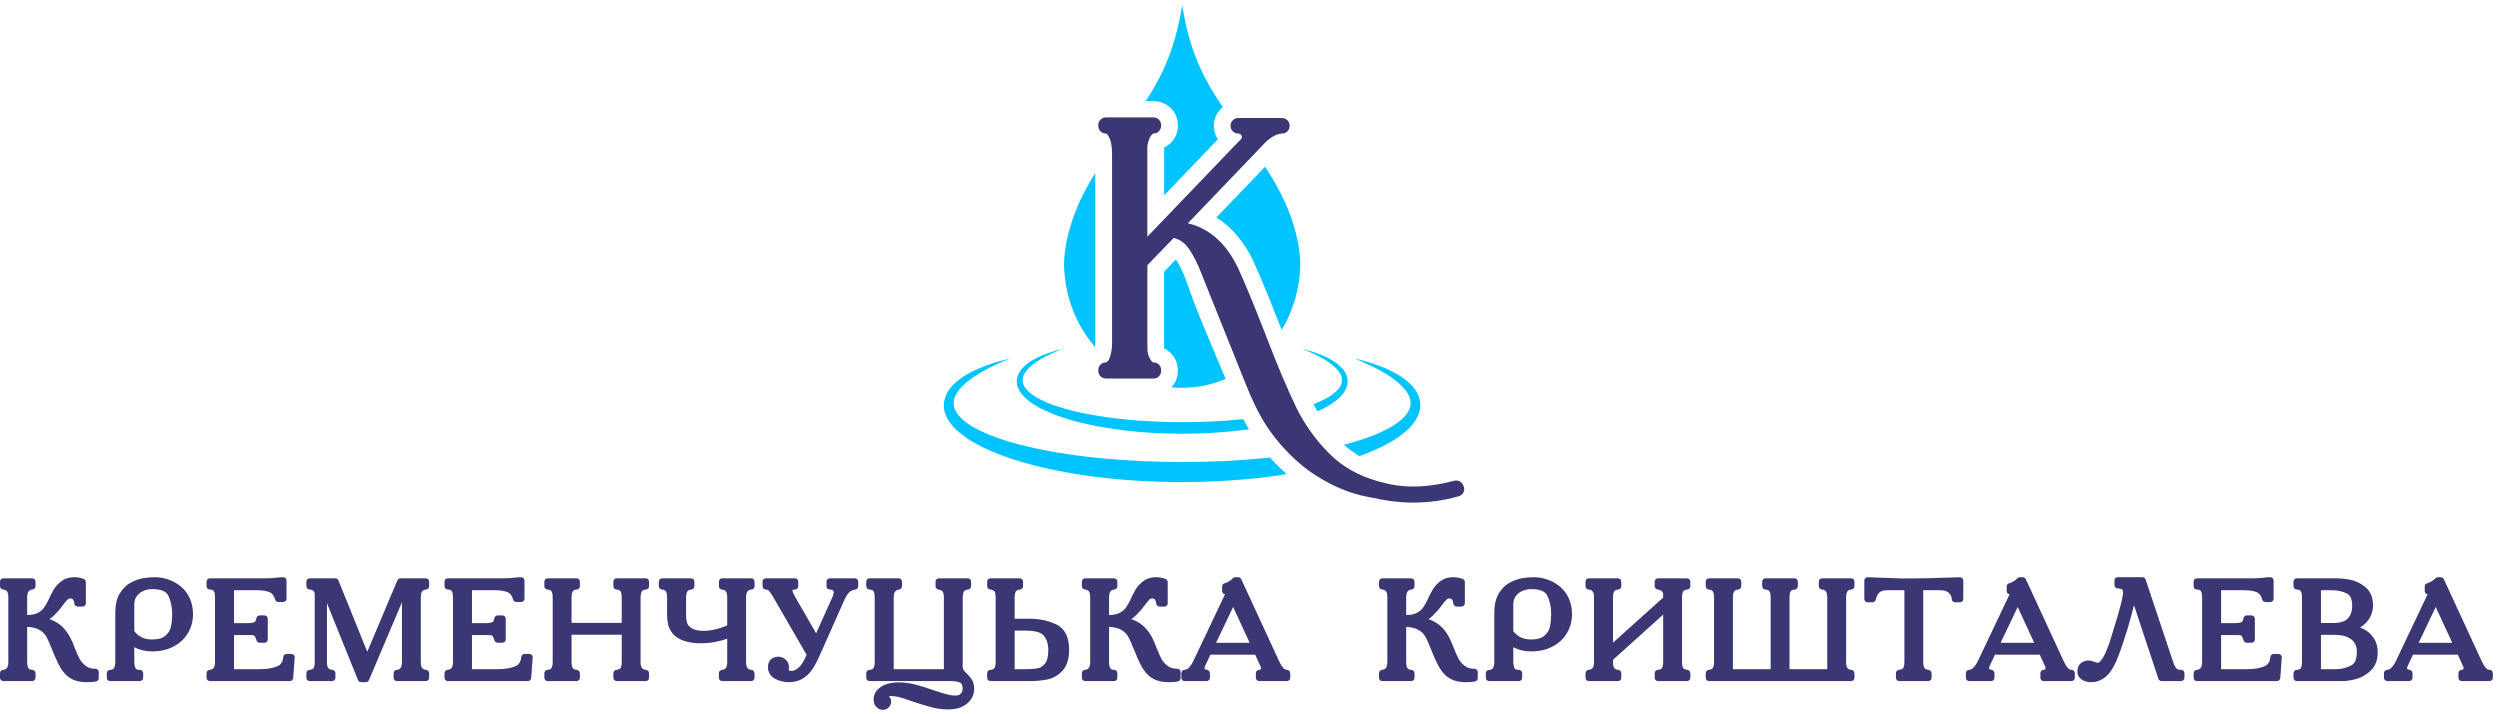 <svg width="294" height="84" viewBox="0 0 294 84" fill="none" xmlns="http://www.w3.org/2000/svg">
<path fill-rule="evenodd" clip-rule="evenodd" d="M153.113 41.017C153.391 41.086 153.673 41.16 153.951 41.245C154.228 41.324 154.5 41.414 154.777 41.51C155.321 41.705 155.86 41.928 156.376 42.209C156.893 42.489 157.388 42.823 157.806 43.273C157.91 43.39 158.008 43.506 158.095 43.639C158.138 43.703 158.176 43.771 158.22 43.84C158.258 43.914 158.296 43.983 158.323 44.057C158.356 44.132 158.383 44.211 158.405 44.291C158.426 44.37 158.448 44.449 158.459 44.534C158.475 44.614 158.481 44.698 158.486 44.783C158.486 44.868 158.486 44.953 158.475 45.032C158.47 45.117 158.453 45.196 158.437 45.281C158.426 45.323 158.415 45.361 158.405 45.403C158.399 45.424 158.394 45.445 158.388 45.461L158.367 45.519C158.312 45.678 158.241 45.821 158.16 45.964C157.997 46.245 157.796 46.489 157.572 46.706C157.355 46.923 157.116 47.119 156.871 47.294C156.626 47.474 156.371 47.633 156.115 47.781C155.854 47.93 155.593 48.072 155.327 48.2C155.196 48.263 155.071 48.322 154.94 48.38C154.766 48.089 154.609 47.802 154.462 47.527C154.875 47.368 155.278 47.199 155.669 47.003C156.159 46.759 156.621 46.473 157.012 46.139C157.208 45.97 157.382 45.784 157.518 45.583C157.583 45.482 157.649 45.382 157.692 45.276L157.708 45.233C157.714 45.218 157.719 45.207 157.725 45.191L157.752 45.111C157.768 45.059 157.785 45 157.79 44.947C157.801 44.889 157.806 44.836 157.812 44.778C157.812 44.719 157.817 44.666 157.812 44.608C157.812 44.55 157.796 44.497 157.79 44.439C157.779 44.38 157.763 44.322 157.747 44.269C157.73 44.211 157.703 44.158 157.681 44.1C157.654 44.047 157.632 43.989 157.6 43.936C157.54 43.824 157.469 43.718 157.388 43.618C157.067 43.205 156.637 42.85 156.175 42.537C155.713 42.225 155.212 41.955 154.701 41.705C154.446 41.578 154.185 41.467 153.924 41.35C153.646 41.234 153.38 41.123 153.113 41.017ZM146.876 50.477C146.582 50.52 146.288 50.557 145.995 50.594C145.418 50.668 144.836 50.726 144.254 50.779C143.673 50.832 143.096 50.875 142.514 50.907C141.35 50.975 140.187 51.002 139.023 51.007C137.859 51.002 136.695 50.97 135.532 50.907C134.95 50.869 134.368 50.827 133.791 50.779C133.209 50.726 132.633 50.668 132.051 50.594C130.893 50.451 129.74 50.271 128.598 50.038C128.027 49.921 127.456 49.794 126.89 49.651C126.325 49.508 125.759 49.349 125.199 49.169C124.639 48.994 124.084 48.788 123.54 48.565C123.269 48.449 122.997 48.332 122.73 48.205C122.464 48.078 122.197 47.935 121.942 47.786C121.681 47.638 121.43 47.474 121.186 47.299C120.941 47.119 120.702 46.928 120.484 46.711C120.267 46.489 120.06 46.245 119.897 45.97C119.815 45.827 119.745 45.684 119.69 45.525L119.668 45.466C119.663 45.445 119.658 45.424 119.652 45.408C119.641 45.366 119.63 45.329 119.62 45.286C119.603 45.202 119.587 45.122 119.581 45.037C119.571 44.953 119.571 44.868 119.571 44.788C119.576 44.704 119.581 44.619 119.598 44.539C119.609 44.455 119.63 44.375 119.652 44.296C119.679 44.216 119.701 44.137 119.734 44.063C119.761 43.989 119.799 43.914 119.837 43.846C119.875 43.777 119.913 43.708 119.962 43.644C120.049 43.512 120.147 43.395 120.25 43.279C120.457 43.051 120.691 42.86 120.93 42.685C121.169 42.511 121.425 42.357 121.681 42.219C122.197 41.938 122.736 41.716 123.279 41.52C123.551 41.425 123.829 41.335 124.106 41.255C124.383 41.176 124.661 41.102 124.943 41.033C124.677 41.139 124.411 41.245 124.15 41.361C123.888 41.478 123.627 41.594 123.372 41.716C122.861 41.965 122.36 42.235 121.898 42.548C121.436 42.86 121.006 43.215 120.685 43.628C120.609 43.734 120.533 43.84 120.473 43.946C120.441 43.999 120.419 44.057 120.392 44.11C120.37 44.169 120.343 44.222 120.326 44.28C120.305 44.338 120.294 44.391 120.283 44.449C120.272 44.508 120.261 44.566 120.261 44.619C120.256 44.677 120.256 44.73 120.261 44.788C120.267 44.847 120.272 44.9 120.283 44.958C120.288 45.011 120.31 45.069 120.321 45.122L120.348 45.202C120.354 45.218 120.359 45.228 120.365 45.244L120.381 45.281C120.424 45.387 120.49 45.493 120.555 45.588C120.691 45.789 120.865 45.97 121.061 46.139C121.452 46.478 121.92 46.759 122.404 47.003C122.649 47.124 122.899 47.236 123.154 47.347C123.41 47.453 123.671 47.553 123.932 47.649C124.459 47.834 124.992 47.998 125.536 48.147C126.08 48.295 126.629 48.427 127.179 48.544C127.733 48.66 128.288 48.772 128.843 48.862C129.963 49.047 131.083 49.201 132.214 49.312C133.345 49.423 134.482 49.513 135.619 49.566C136.755 49.625 137.892 49.651 139.034 49.646C140.17 49.651 141.312 49.619 142.449 49.566C143.586 49.519 144.722 49.429 145.853 49.317C145.973 49.307 146.093 49.291 146.207 49.28C146.326 49.503 146.441 49.72 146.555 49.926C146.653 50.101 146.761 50.292 146.876 50.477ZM152.917 31.011C152.885 33.876 152.085 36.546 150.726 38.797L150.72 38.787C150.389 37.939 150.03 37.039 149.655 36.09C149.29 35.174 148.975 34.406 148.719 33.776C148.475 33.177 148.219 32.579 147.958 31.98C147.697 31.381 147.501 30.936 147.36 30.645L147.332 30.571C146.848 29.58 146.294 28.696 145.668 27.928C145.027 27.128 144.309 26.455 143.526 25.899C143.368 25.788 143.21 25.682 143.042 25.581L148.774 19.601C149.366 20.507 149.921 21.428 150.427 22.382C150.856 23.203 151.248 24.045 151.585 24.914C152.428 27.096 152.863 29.109 152.917 31.011ZM144.135 44.571C142.563 40.752 140.698 36.578 139.442 32.833C139.36 32.621 139.262 32.393 139.153 32.139C139.028 31.858 138.925 31.625 138.833 31.45C138.74 31.265 138.631 31.064 138.506 30.852C138.441 30.735 138.37 30.624 138.294 30.507L136.897 31.948V40.98C137.185 41.117 137.446 41.298 137.669 41.52C138.191 42.029 138.512 42.728 138.512 43.501V43.644C138.512 44.375 138.224 45.043 137.75 45.546C138.169 45.588 138.593 45.609 139.023 45.609C140.828 45.599 142.552 45.233 144.135 44.571ZM128.783 40.816C126.542 38.225 125.166 34.777 125.128 30.989C125.188 29.098 125.618 27.096 126.461 24.919C126.798 24.045 127.189 23.203 127.619 22.387C127.989 21.688 128.386 21.01 128.799 20.342V40.355C128.805 40.519 128.794 40.678 128.783 40.816ZM134.738 11.888H135.64C136.434 11.888 137.152 12.201 137.674 12.709C138.196 13.218 138.517 13.917 138.517 14.69V14.833C138.517 15.607 138.196 16.306 137.674 16.814C137.451 17.032 137.19 17.217 136.902 17.355V22.975L143.232 16.375C142.928 15.93 142.754 15.4 142.754 14.833V14.765C142.754 13.991 143.074 13.292 143.596 12.783C143.662 12.72 143.732 12.656 143.809 12.598C141.454 9.155 139.85 5.865 139.034 0.621C138.218 5.484 136.848 8.694 134.738 11.888ZM151.292 55.743L150.878 55.356L150.867 55.351C150.514 55.017 150.182 54.689 149.867 54.365C149.687 54.175 149.513 53.995 149.35 53.809C149.16 53.831 148.975 53.846 148.784 53.867C145.549 54.191 142.286 54.334 139.023 54.334C135.76 54.328 132.497 54.191 129.261 53.867C128.451 53.788 127.646 53.693 126.836 53.587C126.031 53.481 125.226 53.364 124.427 53.232C123.627 53.1 122.833 52.951 122.04 52.782C121.251 52.617 120.462 52.432 119.685 52.225C119.293 52.125 118.913 52.008 118.526 51.897C118.146 51.781 117.765 51.659 117.39 51.526C117.015 51.394 116.645 51.256 116.28 51.108C115.916 50.954 115.557 50.795 115.209 50.626C114.513 50.281 113.85 49.884 113.295 49.413C113.018 49.174 112.773 48.92 112.577 48.645C112.485 48.507 112.398 48.364 112.332 48.221L112.305 48.168C112.3 48.152 112.294 48.131 112.283 48.115L112.24 48.004C112.224 47.93 112.196 47.855 112.186 47.776C112.169 47.702 112.164 47.622 112.153 47.548C112.153 47.469 112.147 47.395 112.153 47.315C112.153 47.236 112.169 47.156 112.18 47.082L112.207 46.965L112.213 46.934L112.224 46.902L112.24 46.844L112.256 46.785C112.262 46.764 112.273 46.748 112.278 46.727L112.321 46.611C112.36 46.531 112.392 46.452 112.436 46.377C112.517 46.224 112.621 46.076 112.729 45.927C112.952 45.636 113.219 45.361 113.507 45.101C113.801 44.841 114.111 44.603 114.442 44.375C114.769 44.147 115.117 43.941 115.465 43.734C115.818 43.533 116.177 43.342 116.542 43.162C116.906 42.977 117.281 42.807 117.656 42.638C117.847 42.553 118.032 42.474 118.222 42.394C118.412 42.309 118.603 42.235 118.793 42.156C118.39 42.251 117.988 42.352 117.591 42.463C117.194 42.574 116.797 42.701 116.4 42.834C115.617 43.109 114.839 43.422 114.089 43.819C113.714 44.015 113.349 44.232 113.001 44.486C112.653 44.736 112.316 45.016 112.006 45.345C111.968 45.382 111.93 45.429 111.892 45.472C111.854 45.514 111.816 45.556 111.783 45.599L111.68 45.736C111.642 45.779 111.615 45.832 111.582 45.88C111.517 45.975 111.457 46.076 111.397 46.176C111.37 46.229 111.343 46.282 111.315 46.335C111.305 46.362 111.288 46.388 111.277 46.415L111.245 46.499L111.212 46.584L111.196 46.627L111.179 46.669L111.12 46.844C111.087 46.96 111.054 47.082 111.038 47.204C111.016 47.326 111.011 47.447 111 47.575C111 47.697 111 47.824 111.011 47.945C111.016 48.072 111.044 48.189 111.065 48.311C111.082 48.369 111.098 48.427 111.114 48.491C111.125 48.523 111.131 48.549 111.141 48.581L111.174 48.666C111.25 48.899 111.359 49.116 111.473 49.323C111.712 49.736 112.006 50.091 112.327 50.414C112.648 50.737 112.99 51.018 113.344 51.277C113.431 51.341 113.523 51.404 113.61 51.468L113.882 51.648L114.16 51.823C114.252 51.881 114.344 51.934 114.437 51.992C114.812 52.21 115.193 52.411 115.574 52.602C115.96 52.787 116.346 52.962 116.743 53.131C117.134 53.295 117.531 53.449 117.928 53.597C118.325 53.74 118.728 53.883 119.13 54.011C120.74 54.535 122.377 54.943 124.019 55.282C124.84 55.451 125.667 55.6 126.499 55.737C127.325 55.875 128.157 55.992 128.989 56.092C132.318 56.506 135.668 56.691 139.012 56.691C142.357 56.686 145.706 56.5 149.035 56.087C149.453 56.034 149.867 55.981 150.28 55.923C150.628 55.843 150.96 55.791 151.292 55.743Z" fill="#00C4FF"/>
<path fill-rule="evenodd" clip-rule="evenodd" d="M161.275 58.508C160.476 58.375 159.682 58.185 158.888 57.92C158.088 57.655 157.289 57.321 156.506 56.924L156.462 56.898C155.685 56.506 154.951 56.066 154.254 55.589C153.553 55.107 152.895 54.572 152.264 53.989C151.601 53.37 150.997 52.739 150.448 52.093C149.898 51.447 149.398 50.779 148.936 50.08V50.075C148.49 49.386 148.06 48.629 147.653 47.797C147.245 46.971 146.853 46.076 146.472 45.101L141.339 32.303C141.328 32.282 141.322 32.261 141.317 32.24C141.089 31.646 140.849 31.101 140.605 30.608C140.354 30.116 140.093 29.665 139.816 29.257C139.577 28.913 139.305 28.632 139.006 28.42C138.718 28.219 138.397 28.076 138.032 27.981L134.933 31.185V40.99C134.933 41.223 134.96 41.451 135.02 41.663C135.079 41.88 135.166 42.076 135.281 42.262V42.267C135.373 42.421 135.465 42.526 135.547 42.585C135.58 42.606 135.607 42.617 135.645 42.617C136.14 42.617 136.548 43.009 136.548 43.496V43.639C136.548 44.121 136.145 44.518 135.645 44.518H130.065C129.571 44.518 129.163 44.126 129.163 43.639V43.496C129.163 43.014 129.565 42.617 130.065 42.617C130.082 42.617 130.104 42.606 130.136 42.585C130.218 42.532 130.299 42.447 130.392 42.331C130.647 41.801 130.778 41.139 130.778 40.344V18.043C130.778 17.768 130.761 17.498 130.729 17.244C130.696 16.989 130.653 16.74 130.587 16.502C130.462 16.168 130.332 15.935 130.196 15.792C130.142 15.734 130.098 15.707 130.06 15.707C129.565 15.707 129.157 15.315 129.157 14.828V14.685C129.157 14.203 129.56 13.806 130.06 13.806H135.64C136.134 13.806 136.542 14.198 136.542 14.685V14.828C136.542 15.31 136.14 15.707 135.64 15.707C135.591 15.707 135.493 15.797 135.351 15.967L135.199 16.227C135.107 16.449 135.036 16.65 134.992 16.836C134.949 17.011 134.927 17.18 134.927 17.334V27.838L145.918 16.38L145.956 16.343C145.983 16.311 146.01 16.28 146.021 16.242L146.032 16.216C146.037 16.189 146.043 16.158 146.043 16.121C146.043 16.068 146.032 16.02 146.016 15.977C145.994 15.919 145.956 15.866 145.912 15.819C145.874 15.782 145.836 15.75 145.798 15.734C145.755 15.718 145.695 15.707 145.619 15.707C145.124 15.707 144.716 15.315 144.716 14.828V14.759C144.716 14.277 145.118 13.88 145.619 13.88H150.758C151.253 13.88 151.66 14.272 151.66 14.759V14.828C151.66 15.31 151.258 15.707 150.758 15.707C150.643 15.707 150.518 15.723 150.388 15.76C150.23 15.803 150.062 15.872 149.893 15.956L149.882 15.962C149.681 16.062 149.496 16.174 149.328 16.301C149.159 16.422 148.996 16.56 148.843 16.714L139.691 26.259C140.659 26.487 141.551 26.884 142.361 27.456C143.634 28.357 144.694 29.671 145.543 31.403L145.564 31.456C145.885 32.134 146.326 33.151 146.886 34.496C147.457 35.873 148.12 37.531 148.882 39.475C148.892 39.497 148.898 39.518 148.903 39.544C149.567 41.276 150.198 42.844 150.785 44.237C151.372 45.625 151.927 46.849 152.443 47.919C152.454 47.94 152.465 47.961 152.471 47.983C152.955 48.957 153.509 49.889 154.151 50.779C154.798 51.685 155.522 52.538 156.315 53.333C157.088 54.106 157.952 54.768 158.91 55.309C159.872 55.854 160.927 56.283 162.08 56.601L162.096 56.606C162.787 56.807 163.478 56.961 164.157 57.062C164.832 57.162 165.506 57.215 166.17 57.215C166.942 57.215 167.725 57.162 168.519 57.046C169.329 56.935 170.156 56.76 170.993 56.537C171.434 56.421 171.89 56.643 172.059 57.041L172.108 57.147C172.32 57.581 172.135 58.105 171.684 58.312C171.64 58.333 171.597 58.349 171.548 58.359C170.672 58.608 169.786 58.799 168.894 58.921C167.991 59.048 167.078 59.106 166.164 59.106C165.392 59.106 164.598 59.053 163.777 58.958C162.977 58.852 162.14 58.704 161.275 58.508Z" fill="#3B3775"/>
<path fill-rule="evenodd" clip-rule="evenodd" d="M159.242 42.14C159.645 42.235 160.047 42.336 160.444 42.447C160.841 42.558 161.238 42.685 161.635 42.818C162.418 43.093 163.196 43.406 163.941 43.803C164.316 44.004 164.68 44.216 165.029 44.471C165.377 44.719 165.714 45 166.024 45.329C166.176 45.493 166.323 45.668 166.448 45.858C166.513 45.954 166.573 46.054 166.633 46.155C166.66 46.208 166.687 46.261 166.714 46.314C166.725 46.34 166.741 46.367 166.752 46.393L166.785 46.478L166.818 46.563L166.834 46.605L166.85 46.648L166.905 46.817C166.937 46.934 166.97 47.05 166.986 47.172C167.008 47.294 167.013 47.416 167.024 47.538C167.024 47.659 167.024 47.787 167.013 47.908C167.008 48.035 166.981 48.152 166.959 48.274C166.943 48.332 166.926 48.39 166.91 48.454C166.899 48.486 166.894 48.512 166.883 48.544L166.85 48.629C166.774 48.862 166.665 49.079 166.551 49.286C166.312 49.699 166.018 50.054 165.697 50.377C165.377 50.7 165.034 50.981 164.68 51.24C164.593 51.304 164.501 51.367 164.414 51.431L164.142 51.611L163.865 51.786C163.772 51.844 163.68 51.897 163.587 51.95C163.212 52.167 162.831 52.368 162.451 52.559C162.065 52.745 161.679 52.919 161.282 53.089C160.819 53.285 160.346 53.465 159.879 53.634C159.476 53.401 159.095 53.158 158.747 52.888C158.508 52.708 158.274 52.511 158.046 52.3C158.149 52.273 158.247 52.247 158.35 52.22C158.737 52.12 159.123 52.003 159.509 51.892C159.889 51.775 160.27 51.653 160.645 51.521C161.021 51.389 161.39 51.251 161.755 51.097C162.119 50.944 162.478 50.785 162.826 50.615C163.522 50.271 164.186 49.874 164.74 49.402C165.018 49.164 165.262 48.91 165.458 48.634C165.551 48.496 165.638 48.353 165.703 48.21L165.73 48.157C165.735 48.141 165.746 48.12 165.752 48.104L165.79 47.993C165.812 47.919 165.839 47.845 165.85 47.765C165.866 47.691 165.871 47.612 165.882 47.532C165.882 47.453 165.888 47.379 165.882 47.299C165.882 47.22 165.866 47.14 165.855 47.061L165.828 46.944L165.822 46.912L165.812 46.886L165.795 46.828L165.779 46.77C165.774 46.748 165.763 46.732 165.757 46.711L165.714 46.595C165.676 46.515 165.643 46.441 165.6 46.362C165.518 46.208 165.415 46.054 165.306 45.911C165.083 45.62 164.816 45.345 164.528 45.085C164.235 44.825 163.925 44.587 163.593 44.359C162.935 43.909 162.222 43.512 161.494 43.146C161.129 42.966 160.754 42.791 160.379 42.627C160.189 42.542 160.004 42.463 159.813 42.383C159.623 42.294 159.433 42.219 159.242 42.14Z" fill="#00C4FF"/>
<path d="M0.395 68.008H3.781C4 68.008 4.177 68.181 4.177 68.394V68.943C4.177 69.151 4.008 69.32 3.798 69.328C3.601 69.352 3.458 69.426 3.367 69.548C3.254 69.699 3.197 69.935 3.197 70.255V72.325C3.456 72.325 3.688 72.304 3.893 72.262C4.093 72.222 4.27 72.161 4.425 72.082C4.585 72 4.726 71.908 4.849 71.808C4.969 71.711 5.07 71.606 5.152 71.496C5.245 71.368 5.336 71.225 5.426 71.071L5.443 71.044C5.527 70.896 5.613 70.731 5.697 70.552C5.805 70.312 5.91 70.091 6.012 69.889C6.118 69.681 6.222 69.492 6.323 69.322L6.325 69.319C6.436 69.135 6.567 68.961 6.718 68.798C6.866 68.638 7.035 68.487 7.225 68.343C7.432 68.188 7.659 68.072 7.906 67.995C8.152 67.917 8.413 67.879 8.689 67.879C8.908 67.879 9.116 67.897 9.313 67.931C9.516 67.968 9.7 68.022 9.864 68.094C10.01 68.158 10.096 68.298 10.096 68.445L10.097 70.948C10.097 71.161 9.92 71.333 9.702 71.333H9.143C8.937 71.333 8.767 71.179 8.749 70.983C8.718 70.749 8.659 70.582 8.572 70.484C8.51 70.414 8.417 70.379 8.293 70.379C8.216 70.379 8.149 70.39 8.093 70.411C8.041 70.431 7.992 70.462 7.947 70.505C7.876 70.573 7.792 70.666 7.695 70.782C7.587 70.914 7.475 71.057 7.361 71.211C7.235 71.395 7.085 71.585 6.914 71.782L6.892 71.805C6.721 72 6.54 72.19 6.352 72.374L6.329 72.394C6.164 72.552 5.993 72.691 5.817 72.81C6.022 72.878 6.216 72.959 6.397 73.052C6.626 73.17 6.836 73.301 7.026 73.446C7.217 73.592 7.39 73.754 7.543 73.931L7.551 73.941C7.695 74.103 7.825 74.271 7.943 74.443C8.065 74.621 8.174 74.803 8.267 74.989C8.361 75.169 8.45 75.36 8.536 75.559C8.619 75.752 8.702 75.962 8.785 76.188L8.787 76.196C8.897 76.471 8.999 76.715 9.092 76.925C9.188 77.141 9.28 77.331 9.367 77.494L9.368 77.496C9.444 77.638 9.541 77.776 9.658 77.909C9.778 78.046 9.921 78.178 10.085 78.306L10.103 78.32C10.244 78.425 10.404 78.505 10.579 78.56C10.767 78.618 10.98 78.647 11.218 78.647C11.436 78.647 11.613 78.819 11.613 79.032V79.762C11.613 79.951 11.473 80.108 11.289 80.141C11.166 80.169 11.015 80.19 10.839 80.204C10.661 80.218 10.455 80.225 10.222 80.225C9.656 80.225 9.165 80.146 8.753 79.988L8.734 79.98C8.529 79.902 8.34 79.804 8.167 79.688C7.986 79.567 7.821 79.427 7.671 79.268L7.67 79.266C7.527 79.114 7.39 78.941 7.259 78.749C7.131 78.562 7.009 78.355 6.893 78.13C6.78 77.91 6.66 77.656 6.533 77.368C6.415 77.098 6.282 76.777 6.136 76.407L6.135 76.405C5.994 76.042 5.863 75.728 5.741 75.462C5.618 75.193 5.505 74.971 5.401 74.796C5.312 74.644 5.196 74.504 5.054 74.375C4.909 74.244 4.737 74.126 4.538 74.022C4.345 73.921 4.109 73.844 3.828 73.791C3.639 73.756 3.428 73.732 3.197 73.72V77.849C3.197 78.035 3.213 78.194 3.243 78.323C3.269 78.434 3.306 78.523 3.353 78.589C3.389 78.639 3.438 78.679 3.5 78.708L3.522 78.719C3.598 78.749 3.692 78.768 3.806 78.775C4.015 78.788 4.176 78.957 4.176 79.159L4.177 79.711C4.177 79.924 4 80.096 3.781 80.096H0.395C0.177 80.096 0 79.924 0 79.711V79.159C0 78.952 0.168 78.782 0.379 78.774C0.577 78.75 0.721 78.677 0.812 78.555C0.924 78.406 0.979 78.17 0.979 77.849V70.253C0.979 70.083 0.965 69.936 0.936 69.813C0.91 69.703 0.873 69.612 0.826 69.54L0.825 69.539C0.788 69.485 0.738 69.441 0.674 69.409C0.592 69.367 0.485 69.339 0.354 69.325C0.151 69.304 0.001 69.137 0.001 68.943L0 68.394C0 68.181 0.177 68.008 0.395 68.008ZM12.562 79.711V79.161C12.562 78.949 12.739 78.776 12.957 78.776H12.966C13.078 78.769 13.171 78.747 13.243 78.712C13.305 78.681 13.354 78.637 13.392 78.579C13.443 78.498 13.483 78.393 13.511 78.264L13.514 78.252C13.544 78.109 13.558 77.939 13.558 77.741V72.031C13.558 71.125 13.731 70.382 14.077 69.802C14.25 69.513 14.445 69.26 14.662 69.046C14.883 68.827 15.126 68.648 15.392 68.507L15.4 68.502C15.647 68.374 15.891 68.267 16.132 68.182C16.38 68.095 16.622 68.032 16.858 67.993C17.084 67.955 17.309 67.927 17.53 67.908C17.758 67.888 17.983 67.879 18.205 67.879C18.456 67.879 18.711 67.9 18.97 67.942C19.22 67.983 19.475 68.045 19.735 68.129C19.991 68.213 20.241 68.318 20.482 68.446C20.724 68.575 20.956 68.725 21.176 68.896C21.404 69.072 21.611 69.277 21.797 69.51C21.98 69.737 22.14 69.992 22.277 70.273L22.286 70.292C22.561 70.853 22.698 71.509 22.698 72.258C22.698 72.644 22.649 73.02 22.551 73.385C22.455 73.746 22.31 74.093 22.117 74.426C21.921 74.761 21.682 75.063 21.4 75.329C21.119 75.594 20.798 75.824 20.434 76.019L20.415 76.029C20.055 76.221 19.667 76.365 19.253 76.46C18.834 76.556 18.387 76.604 17.912 76.604C17.375 76.604 16.88 76.529 16.426 76.38C16.204 76.307 15.993 76.216 15.793 76.108V77.69C15.793 77.913 15.807 78.102 15.835 78.257L15.837 78.258C15.863 78.402 15.9 78.519 15.948 78.608C15.974 78.655 16.016 78.692 16.075 78.718C16.163 78.757 16.286 78.776 16.443 78.776C16.662 78.776 16.838 78.949 16.838 79.161V79.711C16.838 79.924 16.662 80.096 16.443 80.096H12.957C12.739 80.096 12.562 79.924 12.562 79.711ZM15.793 71.072V74.221C16.031 74.535 16.311 74.773 16.634 74.935C16.99 75.114 17.405 75.203 17.879 75.203C18.245 75.203 18.562 75.164 18.829 75.086C19.076 75.014 19.28 74.907 19.441 74.766C19.619 74.61 19.763 74.447 19.87 74.278C19.975 74.113 20.048 73.939 20.09 73.757C20.137 73.548 20.174 73.318 20.201 73.067C20.227 72.813 20.244 72.543 20.249 72.258C20.249 71.424 20.099 70.693 19.803 70.069C19.684 69.817 19.48 69.626 19.193 69.496C18.872 69.352 18.445 69.28 17.912 69.28C17.71 69.28 17.518 69.299 17.336 69.338C17.155 69.376 16.984 69.434 16.822 69.51L16.802 69.519C16.651 69.591 16.514 69.678 16.392 69.779C16.267 69.884 16.158 70.003 16.065 70.138C15.974 70.27 15.905 70.412 15.861 70.563C15.816 70.716 15.793 70.887 15.793 71.072ZM24.684 68.008H31.224C31.515 68.008 31.766 68.002 31.975 67.99C32.191 67.978 32.374 67.96 32.523 67.936L32.526 67.935C32.64 67.918 32.765 67.905 32.899 67.895C33.033 67.886 33.166 67.882 33.299 67.882C33.517 67.882 33.694 68.054 33.694 68.267V70.415C33.694 70.627 33.517 70.799 33.299 70.799H32.74C32.546 70.799 32.384 70.662 32.351 70.482C32.291 70.269 32.209 70.093 32.104 69.955C32.003 69.823 31.879 69.723 31.731 69.654L31.714 69.646C31.544 69.572 31.335 69.514 31.087 69.474L31.086 69.474C30.819 69.431 30.507 69.409 30.151 69.409H27.519V73.279H29.194C29.358 73.279 29.501 73.268 29.622 73.247C29.739 73.226 29.839 73.196 29.923 73.158L29.925 73.157C29.966 73.138 30.004 73.1 30.038 73.044C30.089 72.96 30.128 72.843 30.154 72.693C30.187 72.505 30.354 72.372 30.544 72.372L31.094 72.371C31.312 72.371 31.489 72.544 31.489 72.756V75.203C31.489 75.415 31.312 75.588 31.094 75.588H30.544C30.355 75.588 30.197 75.459 30.158 75.286C30.12 75.167 30.081 75.063 30.042 74.975C30.006 74.896 29.974 74.838 29.945 74.803C29.926 74.778 29.903 74.758 29.878 74.743C29.855 74.728 29.831 74.719 29.806 74.714C29.752 74.703 29.676 74.695 29.577 74.689L29.576 74.689C29.477 74.683 29.35 74.68 29.194 74.68H27.519V78.696H30.516C31.389 78.696 32.088 78.583 32.605 78.358L32.623 78.351C32.828 78.259 32.986 78.129 33.097 77.961C33.218 77.779 33.289 77.545 33.312 77.26C33.327 77.058 33.501 76.904 33.706 76.904L34.264 76.903C34.483 76.903 34.66 77.076 34.66 77.289L34.478 79.738C34.464 79.941 34.29 80.096 34.084 80.096L24.684 80.096C24.466 80.096 24.289 79.924 24.289 79.711V79.159C24.289 78.955 24.451 78.788 24.657 78.775C24.868 78.756 25.021 78.684 25.115 78.56C25.228 78.411 25.285 78.174 25.285 77.849V70.255C25.285 70.061 25.27 69.898 25.24 69.766C25.214 69.653 25.177 69.562 25.129 69.493L25.12 69.48C25.09 69.44 25.048 69.408 24.994 69.385C24.912 69.35 24.806 69.331 24.68 69.329C24.464 69.327 24.29 69.156 24.29 68.946H24.289V68.394C24.289 68.181 24.466 68.008 24.684 68.008ZM39.808 68.275L43.191 76.647L46.733 68.248C46.796 68.1 46.943 68.01 47.098 68.01L50.072 68.008C50.29 68.008 50.467 68.181 50.467 68.394V68.946C50.467 69.151 50.302 69.319 50.094 69.33C49.979 69.345 49.882 69.371 49.804 69.411C49.736 69.445 49.682 69.49 49.645 69.544C49.598 69.612 49.56 69.701 49.533 69.813C49.503 69.938 49.487 70.086 49.487 70.255V77.849C49.487 78.043 49.506 78.203 49.542 78.33C49.572 78.435 49.613 78.516 49.663 78.57C49.721 78.632 49.786 78.68 49.857 78.713C49.929 78.747 50.011 78.768 50.103 78.775C50.309 78.791 50.467 78.96 50.467 79.159L50.467 79.711C50.467 79.924 50.29 80.096 50.072 80.096H46.685C46.467 80.096 46.29 79.924 46.29 79.711V79.159C46.29 78.953 46.456 78.785 46.664 78.774C46.866 78.756 47.012 78.686 47.102 78.565C47.214 78.416 47.269 78.177 47.269 77.849V70.826L43.387 79.986C43.324 80.135 43.178 80.224 43.023 80.224L42.469 80.225C42.293 80.225 42.144 80.113 42.093 79.959L38.449 70.928V77.887C38.449 78.198 38.505 78.425 38.617 78.568C38.711 78.688 38.867 78.758 39.083 78.775C39.289 78.792 39.445 78.96 39.445 79.159L39.445 79.711C39.445 79.924 39.268 80.096 39.05 80.096H36.427C36.209 80.096 36.032 79.924 36.032 79.711V79.159C36.032 78.952 36.199 78.784 36.409 78.774C36.551 78.757 36.664 78.728 36.747 78.685C36.806 78.655 36.848 78.617 36.873 78.573C36.918 78.49 36.952 78.394 36.975 78.286L36.978 78.273C37 78.162 37.011 78.033 37.011 77.887V69.916C37.011 69.815 36.997 69.728 36.97 69.657C36.946 69.596 36.91 69.542 36.864 69.496C36.81 69.447 36.748 69.408 36.677 69.38L36.652 69.37C36.583 69.346 36.503 69.333 36.414 69.329C36.201 69.322 36.033 69.152 36.033 68.946L36.032 68.394C36.032 68.181 36.209 68.008 36.427 68.008H39.432C39.608 68.008 39.757 68.121 39.808 68.275ZM52.669 68.008H59.209C59.5 68.008 59.75 68.002 59.96 67.99C60.176 67.978 60.359 67.96 60.508 67.936L60.511 67.935C60.625 67.918 60.749 67.905 60.884 67.895C61.018 67.886 61.151 67.882 61.284 67.882C61.502 67.882 61.679 68.054 61.679 68.267V70.415C61.679 70.627 61.502 70.799 61.284 70.799H60.725C60.53 70.799 60.368 70.662 60.336 70.482C60.276 70.269 60.194 70.093 60.089 69.955C59.988 69.823 59.864 69.723 59.716 69.654L59.699 69.646C59.529 69.572 59.319 69.514 59.072 69.474L59.071 69.474C58.804 69.431 58.492 69.409 58.136 69.409H55.504V73.279H57.178C57.343 73.279 57.486 73.268 57.607 73.247C57.724 73.226 57.824 73.196 57.908 73.158L57.91 73.157C57.951 73.138 57.989 73.1 58.023 73.044C58.074 72.96 58.113 72.843 58.139 72.693C58.172 72.505 58.339 72.372 58.528 72.372L59.079 72.371C59.297 72.371 59.474 72.544 59.474 72.756V75.203C59.474 75.415 59.297 75.588 59.079 75.588H58.528C58.34 75.588 58.182 75.459 58.142 75.286C58.105 75.167 58.066 75.063 58.027 74.975C57.991 74.896 57.959 74.838 57.93 74.803C57.91 74.778 57.888 74.758 57.862 74.743C57.839 74.728 57.815 74.719 57.791 74.714C57.737 74.703 57.66 74.695 57.562 74.689L57.56 74.689C57.462 74.683 57.335 74.68 57.178 74.68H55.504V78.696H58.501C59.373 78.696 60.073 78.583 60.589 78.358L60.608 78.351C60.813 78.259 60.971 78.129 61.082 77.961C61.203 77.779 61.274 77.545 61.297 77.26C61.312 77.058 61.486 76.904 61.69 76.904L62.249 76.903C62.467 76.903 62.645 77.076 62.645 77.289L62.463 79.738C62.448 79.941 62.275 80.096 62.069 80.096L52.669 80.096C52.451 80.096 52.274 79.924 52.274 79.711V79.159C52.274 78.955 52.436 78.788 52.642 78.775C52.853 78.756 53.005 78.684 53.099 78.56C53.213 78.411 53.27 78.174 53.27 77.849V70.255C53.27 70.061 53.255 69.898 53.224 69.766C53.199 69.653 53.161 69.562 53.114 69.493L53.105 69.48C53.075 69.44 53.033 69.408 52.978 69.385C52.897 69.35 52.791 69.331 52.664 69.329C52.449 69.327 52.275 69.156 52.275 68.946L52.274 68.394C52.274 68.181 52.451 68.008 52.669 68.008ZM68.194 68.394V68.946C68.194 69.157 68.019 69.328 67.804 69.331C67.689 69.344 67.592 69.369 67.516 69.407C67.453 69.438 67.404 69.479 67.37 69.531C67.321 69.604 67.284 69.696 67.258 69.805C67.229 69.93 67.214 70.081 67.214 70.255V73.247H73.113V70.255C73.113 70.079 73.099 69.926 73.07 69.799C73.045 69.69 73.012 69.603 72.969 69.541C72.936 69.492 72.886 69.45 72.82 69.418C72.733 69.374 72.619 69.344 72.48 69.326C72.281 69.302 72.135 69.136 72.135 68.946L72.134 68.394C72.134 68.181 72.311 68.008 72.529 68.008H75.932C76.15 68.008 76.327 68.181 76.327 68.394V68.946C76.327 69.156 76.154 69.327 75.94 69.331C75.805 69.346 75.697 69.375 75.616 69.419C75.554 69.454 75.509 69.498 75.482 69.553C75.433 69.653 75.395 69.762 75.37 69.878C75.344 69.994 75.331 70.12 75.331 70.255V77.849C75.331 78.173 75.388 78.409 75.501 78.558C75.597 78.685 75.753 78.758 75.967 78.777C76.172 78.795 76.326 78.962 76.325 79.159H76.327V79.711C76.327 79.924 76.15 80.096 75.932 80.096H72.529C72.311 80.096 72.134 79.924 72.134 79.711V79.159C72.134 78.955 72.297 78.788 72.503 78.775C72.63 78.756 72.736 78.726 72.82 78.684C72.888 78.651 72.938 78.611 72.969 78.564C73.012 78.501 73.046 78.415 73.07 78.307C73.099 78.18 73.113 78.026 73.113 77.846V74.647H67.214V77.846C67.214 78.028 67.229 78.182 67.26 78.309C67.285 78.419 67.323 78.508 67.371 78.577L67.38 78.592C67.413 78.634 67.459 78.67 67.517 78.698C67.602 78.739 67.708 78.765 67.834 78.777C68.038 78.795 68.192 78.962 68.192 79.159H68.194V79.711C68.194 79.924 68.017 80.096 67.798 80.096H64.412C64.194 80.096 64.017 79.924 64.017 79.711V79.159C64.017 78.948 64.191 78.777 64.407 78.774C64.523 78.761 64.621 78.736 64.698 78.699C64.763 78.668 64.812 78.628 64.846 78.579C64.891 78.512 64.927 78.423 64.953 78.312C64.982 78.186 64.996 78.032 64.996 77.849V70.255C64.996 70.073 64.982 69.919 64.953 69.793C64.927 69.681 64.891 69.592 64.846 69.526C64.812 69.477 64.763 69.437 64.698 69.406C64.614 69.365 64.507 69.339 64.377 69.328C64.172 69.31 64.018 69.142 64.019 68.946H64.017V68.394C64.017 68.181 64.194 68.008 64.412 68.008H67.798C68.017 68.008 68.194 68.181 68.194 68.394ZM77.871 68.008H81.263C81.481 68.008 81.658 68.181 81.658 68.394V68.946C81.658 69.151 81.492 69.32 81.284 69.33C81.165 69.345 81.067 69.371 80.992 69.41C80.929 69.442 80.879 69.485 80.843 69.539L80.841 69.542C80.793 69.613 80.755 69.703 80.729 69.811C80.699 69.936 80.684 70.085 80.684 70.255V72.433C80.684 72.595 80.696 72.746 80.719 72.886C80.742 73.028 80.778 73.168 80.826 73.304L80.832 73.323C80.869 73.419 80.928 73.513 81.009 73.603C81.102 73.706 81.227 73.806 81.383 73.903L81.4 73.914C81.543 73.998 81.725 74.063 81.943 74.109C82.188 74.159 82.478 74.185 82.812 74.185C83.02 74.185 83.24 74.168 83.474 74.135C83.72 74.1 83.977 74.049 84.243 73.983C84.513 73.915 84.775 73.834 85.03 73.743C85.202 73.681 85.365 73.616 85.52 73.547V70.255C85.52 70.083 85.506 69.934 85.477 69.81C85.451 69.701 85.414 69.61 85.367 69.539C85.331 69.486 85.281 69.443 85.216 69.411C85.133 69.369 85.026 69.342 84.895 69.328C84.692 69.307 84.542 69.14 84.542 68.946L84.541 68.394C84.541 68.181 84.718 68.008 84.936 68.008H88.339C88.557 68.008 88.734 68.181 88.734 68.394V68.946C88.734 69.156 88.561 69.328 88.345 69.331C88.147 69.354 88.001 69.426 87.908 69.546C87.795 69.695 87.738 69.932 87.738 70.255V77.849C87.738 78.158 87.792 78.396 87.901 78.562L87.908 78.574C87.942 78.623 87.991 78.664 88.052 78.695C88.136 78.738 88.245 78.765 88.374 78.777C88.579 78.795 88.733 78.962 88.733 79.159L88.734 79.711C88.734 79.924 88.557 80.096 88.339 80.096H84.936C84.718 80.096 84.541 79.924 84.541 79.711V79.159C84.541 78.952 84.709 78.783 84.918 78.774C85.04 78.76 85.139 78.732 85.217 78.692C85.281 78.659 85.329 78.615 85.362 78.563L85.364 78.56C85.413 78.481 85.451 78.386 85.477 78.274C85.506 78.152 85.52 78.009 85.52 77.846V75.11C85.089 75.259 84.665 75.376 84.249 75.463C83.649 75.588 83.063 75.65 82.491 75.65C82.077 75.65 81.696 75.626 81.35 75.577C80.999 75.527 80.682 75.452 80.4 75.35C80.119 75.247 79.871 75.127 79.66 74.991C79.44 74.849 79.256 74.687 79.108 74.505L79.107 74.504C78.969 74.333 78.856 74.16 78.767 73.984C78.675 73.805 78.609 73.621 78.565 73.432L78.564 73.427C78.527 73.257 78.498 73.077 78.479 72.888C78.459 72.695 78.449 72.501 78.449 72.306V70.255C78.449 70.073 78.435 69.919 78.406 69.794L78.403 69.78C78.379 69.68 78.344 69.596 78.3 69.531L78.288 69.513C78.257 69.471 78.213 69.436 78.157 69.409C78.074 69.369 77.965 69.342 77.829 69.328C77.626 69.307 77.476 69.14 77.476 68.946L77.475 68.394C77.475 68.181 77.653 68.008 77.871 68.008ZM100.925 68.394V68.946C100.925 69.143 100.774 69.305 100.578 69.328C100.414 69.361 100.269 69.406 100.146 69.463C100.03 69.518 99.934 69.584 99.859 69.661C99.767 69.755 99.679 69.869 99.592 70.003L99.593 70.004C99.499 70.149 99.408 70.318 99.318 70.51L96.944 75.856L96.946 75.856L96.658 76.5L96.311 77.268C96.17 77.579 96.029 77.864 95.888 78.121C95.745 78.38 95.602 78.609 95.463 78.804L95.454 78.817C95.31 79.019 95.148 79.204 94.97 79.369C94.785 79.541 94.585 79.692 94.369 79.821L94.341 79.836C94.122 79.964 93.885 80.06 93.631 80.125C93.368 80.192 93.09 80.225 92.799 80.225C92.498 80.225 92.21 80.193 91.935 80.126C91.66 80.061 91.4 79.961 91.154 79.828C90.879 79.679 90.671 79.488 90.528 79.255C90.384 79.019 90.312 78.751 90.312 78.45C90.312 78.035 90.438 77.725 90.692 77.515L90.719 77.495C90.831 77.41 90.948 77.344 91.073 77.3C91.21 77.251 91.353 77.227 91.501 77.227C91.673 77.227 91.836 77.255 91.988 77.313C92.14 77.371 92.279 77.459 92.402 77.575C92.524 77.69 92.618 77.818 92.681 77.958C92.746 78.101 92.778 78.254 92.778 78.415C92.778 78.498 92.778 78.564 92.774 78.645L92.762 78.788C92.762 78.794 92.764 78.8 92.765 78.805C92.772 78.82 92.787 78.838 92.809 78.859C92.817 78.867 92.834 78.875 92.861 78.882C92.914 78.898 92.987 78.906 93.081 78.906C93.341 78.906 93.632 78.762 93.954 78.474C94.121 78.326 94.284 78.118 94.442 77.85C94.585 77.609 94.722 77.325 94.851 76.996L91.02 70.37C90.906 70.166 90.798 69.991 90.701 69.845C90.607 69.703 90.523 69.591 90.451 69.508C90.403 69.453 90.347 69.411 90.285 69.383C90.219 69.352 90.141 69.335 90.05 69.329C89.84 69.317 89.678 69.148 89.68 68.946L89.678 68.394C89.678 68.181 89.855 68.008 90.074 68.008H93.48C93.697 68.008 93.874 68.181 93.874 68.394V68.946C93.874 69.159 93.697 69.331 93.48 69.331L93.458 69.33C93.384 69.333 93.324 69.342 93.278 69.356C93.258 69.362 93.244 69.368 93.239 69.373C93.219 69.393 93.208 69.411 93.2 69.427C93.196 69.437 93.193 69.45 93.193 69.466C93.193 69.5 93.216 69.573 93.261 69.683C93.318 69.825 93.405 70.001 93.521 70.21L95.977 74.472L97.897 70.206C97.918 70.155 97.935 70.108 97.95 70.066C97.968 70.015 97.984 69.961 98 69.903L98.001 69.896C98.017 69.841 98.029 69.792 98.035 69.752V69.75C98.041 69.717 98.044 69.686 98.044 69.657C98.044 69.604 98.037 69.558 98.02 69.522C98.006 69.489 97.984 69.458 97.953 69.431L97.945 69.423C97.915 69.396 97.876 69.375 97.831 69.361C97.77 69.341 97.691 69.331 97.596 69.331C97.376 69.331 97.2 69.159 97.2 68.946V68.394C97.2 68.181 97.376 68.008 97.596 68.008H100.531C100.749 68.008 100.925 68.181 100.925 68.394ZM102.264 68.008H105.679C105.897 68.008 106.074 68.181 106.074 68.394V68.946C106.074 69.145 105.919 69.308 105.72 69.329C105.513 69.362 105.362 69.442 105.267 69.57C105.156 69.72 105.1 69.949 105.1 70.255V78.696H110.999V70.255C110.999 69.936 110.949 69.707 110.848 69.567C110.809 69.513 110.752 69.467 110.683 69.43C110.593 69.383 110.48 69.347 110.345 69.323C110.155 69.29 110.021 69.128 110.021 68.946L110.02 68.394C110.02 68.181 110.196 68.008 110.415 68.008H113.804C114.021 68.008 114.199 68.181 114.199 68.394V68.946C114.199 69.151 114.033 69.319 113.826 69.33C113.708 69.345 113.61 69.372 113.532 69.411C113.464 69.445 113.413 69.489 113.374 69.544C113.327 69.612 113.289 69.701 113.263 69.813C113.232 69.938 113.217 70.086 113.217 70.255V77.935C113.217 78.013 113.217 78.079 113.213 78.16L113.2 78.334C113.201 78.403 113.207 78.469 113.22 78.531C113.233 78.596 113.252 78.658 113.279 78.717L113.28 78.72C113.302 78.773 113.339 78.831 113.388 78.892C113.444 78.964 113.517 79.041 113.608 79.123L113.633 79.148C113.767 79.274 113.883 79.394 113.982 79.508C114.095 79.638 114.193 79.767 114.276 79.896C114.374 80.047 114.448 80.22 114.495 80.415C114.539 80.597 114.561 80.8 114.561 81.021C114.561 81.167 114.546 81.316 114.515 81.467L114.517 81.468C114.487 81.612 114.442 81.755 114.381 81.896C114.32 82.04 114.237 82.178 114.137 82.311C114.043 82.436 113.93 82.559 113.796 82.679C113.663 82.8 113.514 82.908 113.351 83C113.191 83.092 113.016 83.17 112.826 83.234C112.635 83.3 112.429 83.348 112.209 83.38C111.99 83.411 111.757 83.427 111.511 83.427C111.184 83.427 110.859 83.406 110.533 83.366C110.211 83.326 109.898 83.267 109.595 83.19L109.594 83.189C109.292 83.111 108.951 83.013 108.569 82.896C108.227 82.79 107.803 82.652 107.299 82.483L107.292 82.48C106.984 82.37 106.715 82.279 106.49 82.206C106.255 82.129 106.038 82.063 105.838 82.008L105.836 82.007C105.653 81.957 105.467 81.919 105.285 81.895C105.103 81.871 104.912 81.859 104.713 81.859C104.643 81.859 104.578 81.861 104.519 81.865C104.607 81.948 104.675 82.043 104.722 82.15C104.774 82.264 104.799 82.388 104.799 82.522C104.799 82.642 104.775 82.758 104.729 82.872C104.684 82.982 104.619 83.082 104.534 83.174L104.516 83.192C104.43 83.282 104.328 83.352 104.212 83.4L104.186 83.41C104.071 83.453 103.949 83.475 103.817 83.475C103.671 83.475 103.53 83.445 103.395 83.383C103.27 83.326 103.154 83.242 103.049 83.132C102.939 83.016 102.858 82.878 102.805 82.717C102.758 82.572 102.736 82.409 102.736 82.228C102.736 81.959 102.805 81.7 102.942 81.456L102.955 81.435C103.021 81.32 103.101 81.213 103.193 81.113C103.292 81.009 103.405 80.911 103.533 80.82L103.552 80.807C103.674 80.721 103.806 80.644 103.952 80.578C104.105 80.507 104.271 80.447 104.45 80.397C104.629 80.348 104.825 80.31 105.038 80.284C105.245 80.26 105.467 80.248 105.701 80.248C106.014 80.248 106.338 80.27 106.671 80.314C106.998 80.356 107.327 80.421 107.661 80.506C107.987 80.591 108.344 80.693 108.731 80.814C109.113 80.934 109.51 81.068 109.92 81.215L109.932 81.219C110.19 81.304 110.445 81.384 110.689 81.459C110.948 81.538 111.174 81.603 111.365 81.656C111.538 81.704 111.709 81.74 111.878 81.764C112.038 81.788 112.194 81.8 112.345 81.8C112.497 81.8 112.626 81.779 112.735 81.739C112.833 81.703 112.916 81.649 112.983 81.578C113.06 81.498 113.117 81.413 113.154 81.324C113.189 81.239 113.207 81.144 113.207 81.04C113.207 80.823 113.18 80.65 113.129 80.521C113.089 80.424 113.036 80.355 112.969 80.314L112.966 80.312C112.867 80.25 112.726 80.201 112.547 80.165C112.343 80.123 112.096 80.1 111.809 80.095L102.264 80.096C102.047 80.096 101.869 79.924 101.869 79.711V79.159C101.869 78.952 102.038 78.783 102.248 78.774C102.377 78.763 102.485 78.737 102.567 78.699C102.633 78.668 102.683 78.63 102.716 78.584C102.761 78.517 102.796 78.428 102.821 78.319L102.823 78.317C102.851 78.19 102.865 78.034 102.865 77.849V70.255C102.865 70.07 102.851 69.914 102.821 69.788C102.796 69.677 102.761 69.589 102.717 69.525C102.683 69.477 102.633 69.438 102.569 69.407C102.48 69.366 102.369 69.34 102.23 69.328C102.026 69.311 101.87 69.143 101.872 68.946H101.869V68.394C101.869 68.181 102.047 68.008 102.264 68.008ZM116.486 68.008H119.914C120.132 68.008 120.31 68.181 120.31 68.394V68.946C120.31 69.151 120.144 69.32 119.935 69.33C119.816 69.341 119.716 69.367 119.638 69.405C119.57 69.439 119.519 69.483 119.481 69.537C119.432 69.607 119.396 69.698 119.368 69.81L119.365 69.823C119.337 69.945 119.322 70.089 119.322 70.253V72.762H121.046C121.642 72.762 122.203 72.817 122.732 72.928C123.266 73.04 123.763 73.208 124.222 73.43C124.73 73.678 125.112 74.06 125.367 74.577C125.609 75.068 125.73 75.674 125.73 76.394C125.73 76.93 125.667 77.403 125.542 77.811C125.411 78.239 125.211 78.597 124.942 78.884C124.688 79.156 124.413 79.377 124.117 79.548C123.817 79.721 123.497 79.841 123.156 79.909C122.847 79.971 122.522 80.018 122.18 80.049C121.831 80.08 121.479 80.096 121.121 80.096H116.486C116.269 80.096 116.091 79.924 116.091 79.711V79.159C116.091 78.949 116.264 78.778 116.479 78.774C116.601 78.76 116.704 78.733 116.786 78.694C116.854 78.662 116.904 78.623 116.938 78.576C116.983 78.51 117.019 78.421 117.044 78.311C117.073 78.185 117.088 78.031 117.088 77.849V70.255C117.088 70.073 117.073 69.919 117.044 69.794C117.019 69.685 116.983 69.597 116.938 69.533C116.904 69.484 116.854 69.444 116.786 69.412C116.7 69.37 116.586 69.342 116.447 69.328C116.244 69.308 116.092 69.141 116.092 68.946L116.091 68.394C116.091 68.181 116.269 68.008 116.486 68.008ZM119.322 78.696H120.777C121.293 78.696 121.737 78.653 122.105 78.569C122.253 78.534 122.394 78.472 122.525 78.382C122.665 78.287 122.796 78.16 122.919 78L122.932 77.984C123.04 77.838 123.123 77.649 123.181 77.418C123.245 77.158 123.279 76.844 123.279 76.478C123.279 76.111 123.234 75.784 123.145 75.495C123.059 75.216 122.931 74.972 122.76 74.762L122.747 74.744C122.597 74.566 122.362 74.428 122.042 74.331C121.673 74.219 121.201 74.162 120.626 74.162H119.322V78.696ZM127.622 68.008H131.007C131.226 68.008 131.402 68.181 131.402 68.394V68.943C131.402 69.151 131.235 69.32 131.025 69.328C130.828 69.352 130.684 69.426 130.592 69.548C130.481 69.699 130.423 69.935 130.423 70.255V72.325C130.682 72.325 130.914 72.304 131.119 72.262C131.319 72.222 131.496 72.161 131.651 72.082C131.811 72 131.952 71.908 132.076 71.808C132.195 71.711 132.296 71.606 132.377 71.496C132.471 71.368 132.562 71.225 132.652 71.071L132.67 71.044C132.753 70.896 132.839 70.731 132.924 70.552C133.031 70.312 133.136 70.091 133.238 69.889C133.344 69.681 133.449 69.492 133.549 69.322L133.55 69.319C133.662 69.135 133.794 68.961 133.944 68.798C134.092 68.638 134.262 68.487 134.451 68.343C134.658 68.188 134.885 68.072 135.132 67.995C135.379 67.917 135.639 67.879 135.915 67.879C136.134 67.879 136.342 67.897 136.539 67.931C136.743 67.968 136.927 68.022 137.09 68.094C137.235 68.158 137.322 68.298 137.322 68.445L137.324 70.948C137.324 71.161 137.146 71.333 136.928 71.333H136.37C136.162 71.333 135.993 71.179 135.976 70.983C135.945 70.749 135.886 70.582 135.798 70.484C135.736 70.414 135.643 70.379 135.52 70.379C135.442 70.379 135.376 70.39 135.32 70.411C135.267 70.431 135.218 70.462 135.174 70.505C135.102 70.573 135.019 70.666 134.922 70.782C134.813 70.914 134.701 71.057 134.588 71.211C134.461 71.395 134.312 71.585 134.14 71.782L134.119 71.805C133.947 72 133.766 72.19 133.578 72.374L133.556 72.394C133.39 72.552 133.219 72.691 133.043 72.81C133.249 72.878 133.441 72.959 133.624 73.052C133.853 73.17 134.063 73.301 134.251 73.446C134.444 73.592 134.616 73.754 134.77 73.931L134.778 73.941C134.922 74.103 135.051 74.271 135.169 74.443C135.292 74.621 135.399 74.803 135.493 74.989C135.587 75.169 135.677 75.36 135.762 75.559C135.846 75.752 135.928 75.962 136.011 76.188L136.014 76.196C136.123 76.471 136.225 76.715 136.318 76.925C136.415 77.141 136.506 77.331 136.593 77.494L136.594 77.496C136.671 77.638 136.768 77.776 136.884 77.909C137.005 78.046 137.147 78.178 137.312 78.306L137.329 78.32C137.471 78.425 137.629 78.505 137.806 78.56C137.992 78.618 138.206 78.647 138.444 78.647C138.663 78.647 138.839 78.819 138.839 79.032V79.762C138.839 79.951 138.699 80.108 138.516 80.141C138.392 80.169 138.242 80.19 138.064 80.204C137.887 80.218 137.681 80.225 137.448 80.225C136.883 80.225 136.392 80.146 135.979 79.988L135.959 79.98C135.755 79.902 135.567 79.804 135.393 79.688C135.213 79.567 135.048 79.427 134.898 79.268L134.897 79.266C134.753 79.114 134.616 78.941 134.485 78.749C134.357 78.562 134.235 78.355 134.119 78.13C134.006 77.91 133.885 77.656 133.759 77.368C133.641 77.098 133.509 76.777 133.362 76.407V76.405C133.221 76.042 133.088 75.728 132.968 75.462C132.844 75.193 132.731 74.971 132.628 74.796C132.539 74.644 132.423 74.504 132.28 74.375C132.136 74.244 131.962 74.126 131.764 74.022C131.571 73.921 131.335 73.844 131.054 73.791C130.864 73.756 130.654 73.732 130.423 73.72V77.849C130.423 78.035 130.438 78.194 130.469 78.323C130.495 78.434 130.532 78.523 130.579 78.589C130.615 78.639 130.664 78.679 130.726 78.708L130.748 78.719C130.823 78.749 130.919 78.768 131.032 78.775C131.241 78.788 131.402 78.957 131.402 79.159V79.711C131.402 79.924 131.226 80.096 131.007 80.096H127.622C127.403 80.096 127.226 79.924 127.226 79.711V79.159C127.226 78.952 127.394 78.782 127.605 78.774C127.802 78.75 127.948 78.677 128.038 78.555C128.149 78.406 128.205 78.17 128.205 77.849V70.253C128.205 70.083 128.19 69.936 128.163 69.813C128.136 69.703 128.099 69.612 128.052 69.54L128.051 69.539C128.014 69.485 127.964 69.441 127.899 69.409C127.819 69.367 127.711 69.339 127.58 69.325C127.378 69.304 127.228 69.137 127.228 68.943L127.226 68.394C127.226 68.181 127.403 68.008 127.622 68.008ZM145.979 68.128L150.458 77.829C150.539 77.997 150.62 78.145 150.702 78.273C150.781 78.396 150.861 78.498 150.939 78.577C151 78.641 151.066 78.688 151.137 78.721C151.205 78.752 151.28 78.77 151.36 78.775C151.571 78.787 151.732 78.957 151.732 79.159L151.734 79.711C151.734 79.924 151.556 80.096 151.338 80.096H148.082C147.863 80.096 147.687 79.924 147.687 79.711V79.159C147.687 78.959 147.843 78.795 148.043 78.776C148.137 78.761 148.21 78.745 148.259 78.726C148.263 78.723 148.263 78.728 148.262 78.733C148.265 78.727 148.268 78.717 148.271 78.704C148.279 78.662 148.284 78.603 148.284 78.525L148.282 78.503C148.275 78.46 148.269 78.432 148.257 78.391L148.241 78.354L148.2 78.278C148.013 77.848 147.809 77.419 147.613 76.992H142.345L141.791 78.161C141.738 78.274 141.698 78.369 141.672 78.447C141.654 78.5 141.644 78.534 141.644 78.55C141.644 78.608 141.657 78.65 141.684 78.675C141.734 78.722 141.826 78.758 141.96 78.781C142.151 78.815 142.285 78.976 142.285 79.159H142.286V79.711C142.286 79.924 142.108 80.096 141.891 80.096H139.321C139.102 80.096 138.926 79.924 138.926 79.711V79.159C138.926 78.95 139.096 78.779 139.309 78.774C139.402 78.765 139.489 78.74 139.571 78.699C139.662 78.653 139.749 78.585 139.828 78.498C139.925 78.389 140.015 78.278 140.094 78.165C140.169 78.056 140.231 77.952 140.277 77.854L144.01 69.999L144.056 69.892C143.868 69.863 143.722 69.704 143.722 69.512V68.959C143.722 68.769 143.864 68.611 144.05 68.58C144.106 68.566 144.166 68.544 144.234 68.516C144.321 68.478 144.415 68.429 144.515 68.37C144.612 68.313 144.701 68.251 144.787 68.186C144.865 68.126 144.931 68.067 144.984 68.008C145.062 67.924 145.169 67.881 145.276 67.881V67.879H145.608C145.777 67.879 145.921 67.983 145.979 68.128ZM146.959 75.591L145.016 71.384L143.009 75.591H146.959Z" fill="#3B3775"/>
<path d="M162.566 68.009H165.952C166.17 68.009 166.347 68.181 166.347 68.394V68.943C166.347 69.151 166.179 69.32 165.969 69.328C165.772 69.352 165.629 69.426 165.538 69.548C165.425 69.699 165.368 69.935 165.368 70.256V72.325C165.627 72.325 165.859 72.304 166.063 72.262C166.263 72.222 166.441 72.162 166.596 72.082C166.756 72 166.897 71.909 167.02 71.808C167.14 71.711 167.241 71.606 167.322 71.496C167.416 71.368 167.507 71.225 167.596 71.071L167.614 71.044C167.698 70.896 167.783 70.732 167.868 70.552C167.975 70.312 168.081 70.091 168.183 69.889C168.289 69.681 168.392 69.492 168.494 69.322L168.495 69.319C168.607 69.135 168.738 68.962 168.889 68.799C169.037 68.638 169.206 68.487 169.396 68.343C169.602 68.188 169.83 68.072 170.077 67.995C170.323 67.918 170.584 67.879 170.86 67.879C171.078 67.879 171.287 67.897 171.483 67.932C171.687 67.968 171.871 68.022 172.035 68.094C172.181 68.159 172.267 68.299 172.267 68.445L172.268 70.948C172.268 71.161 172.091 71.333 171.872 71.333H171.314C171.108 71.333 170.938 71.179 170.92 70.983C170.889 70.749 170.83 70.582 170.743 70.484C170.681 70.415 170.588 70.379 170.464 70.379C170.387 70.379 170.32 70.39 170.264 70.411C170.212 70.431 170.163 70.462 170.118 70.505C170.047 70.573 169.963 70.666 169.866 70.782C169.758 70.914 169.646 71.057 169.532 71.211C169.406 71.395 169.256 71.585 169.084 71.782L169.063 71.805C168.891 72 168.711 72.19 168.522 72.374L168.5 72.394C168.335 72.552 168.164 72.691 167.988 72.81C168.193 72.878 168.386 72.959 168.568 73.052C168.797 73.17 169.007 73.301 169.196 73.446C169.388 73.592 169.561 73.754 169.714 73.931L169.722 73.941C169.865 74.104 169.996 74.271 170.114 74.443C170.236 74.621 170.344 74.803 170.438 74.989C170.531 75.169 170.621 75.36 170.707 75.559C170.79 75.752 170.873 75.962 170.955 76.188L170.958 76.196C171.068 76.472 171.17 76.716 171.263 76.926C171.359 77.142 171.451 77.331 171.538 77.494L171.539 77.496C171.615 77.638 171.712 77.776 171.829 77.909C171.949 78.046 172.092 78.178 172.256 78.306L172.274 78.32C172.415 78.425 172.574 78.506 172.75 78.56C172.938 78.618 173.151 78.647 173.389 78.647C173.607 78.647 173.784 78.82 173.784 79.032V79.763C173.784 79.951 173.644 80.108 173.46 80.141C173.337 80.169 173.186 80.191 173.009 80.204C172.831 80.219 172.626 80.225 172.392 80.225C171.827 80.225 171.336 80.147 170.924 79.988L170.904 79.98C170.7 79.902 170.511 79.804 170.338 79.688C170.157 79.567 169.992 79.427 169.842 79.268L169.841 79.266C169.698 79.114 169.561 78.941 169.43 78.749C169.302 78.562 169.18 78.355 169.064 78.13C168.95 77.91 168.83 77.656 168.704 77.368C168.586 77.099 168.453 76.777 168.307 76.407L168.306 76.405C168.165 76.043 168.034 75.728 167.912 75.462C167.789 75.193 167.676 74.971 167.572 74.796C167.483 74.644 167.367 74.504 167.225 74.375C167.08 74.244 166.908 74.126 166.709 74.022C166.516 73.921 166.28 73.844 165.999 73.792C165.809 73.756 165.599 73.733 165.368 73.72V77.849C165.368 78.035 165.383 78.194 165.414 78.323C165.44 78.434 165.477 78.523 165.524 78.589C165.56 78.639 165.609 78.679 165.671 78.708L165.693 78.719C165.768 78.75 165.863 78.769 165.977 78.775C166.186 78.788 166.347 78.958 166.347 79.159L166.347 79.711C166.347 79.924 166.17 80.096 165.952 80.096H162.566C162.348 80.096 162.171 79.924 162.171 79.711V79.159C162.171 78.952 162.339 78.783 162.55 78.774C162.747 78.75 162.892 78.677 162.983 78.555C163.094 78.406 163.15 78.171 163.15 77.849V70.253C163.15 70.083 163.136 69.936 163.107 69.813C163.081 69.703 163.044 69.612 162.996 69.54L162.995 69.539C162.959 69.485 162.909 69.441 162.844 69.409C162.763 69.367 162.656 69.339 162.524 69.325C162.322 69.304 162.171 69.137 162.172 68.943L162.171 68.394C162.171 68.181 162.348 68.009 162.566 68.009ZM174.733 79.711V79.162C174.733 78.949 174.91 78.777 175.128 78.777H175.137C175.249 78.769 175.341 78.748 175.414 78.712C175.476 78.681 175.525 78.637 175.562 78.579C175.614 78.498 175.654 78.393 175.682 78.264L175.685 78.252C175.714 78.109 175.729 77.939 175.729 77.741V72.031C175.729 71.126 175.902 70.382 176.248 69.802C176.421 69.513 176.616 69.26 176.833 69.046C177.054 68.828 177.297 68.648 177.563 68.507L177.571 68.502C177.817 68.374 178.062 68.267 178.303 68.182C178.551 68.095 178.793 68.032 179.029 67.993C179.255 67.955 179.48 67.927 179.701 67.908C179.929 67.889 180.154 67.879 180.376 67.879C180.627 67.879 180.882 67.9 181.141 67.942C181.391 67.983 181.646 68.045 181.905 68.129L181.907 68.13C182.163 68.213 182.412 68.319 182.653 68.447C182.895 68.575 183.126 68.725 183.347 68.896C183.574 69.073 183.782 69.277 183.968 69.511C184.15 69.738 184.311 69.992 184.448 70.274L184.457 70.293C184.731 70.854 184.869 71.509 184.869 72.258C184.869 72.644 184.82 73.02 184.722 73.385C184.626 73.746 184.481 74.093 184.288 74.426L184.287 74.427C184.091 74.762 183.853 75.063 183.571 75.329C183.29 75.594 182.968 75.824 182.605 76.02L182.586 76.029C182.226 76.221 181.838 76.365 181.424 76.46C181.005 76.556 180.558 76.604 180.083 76.604C179.546 76.604 179.051 76.53 178.597 76.381C178.375 76.307 178.163 76.217 177.964 76.108V77.69C177.964 77.913 177.978 78.102 178.006 78.257L178.008 78.258C178.034 78.402 178.071 78.519 178.119 78.608C178.145 78.655 178.187 78.692 178.245 78.718C178.334 78.757 178.457 78.777 178.614 78.777C178.832 78.777 179.009 78.949 179.009 79.162V79.711C179.009 79.924 178.832 80.096 178.614 80.096H175.128C174.91 80.096 174.733 79.924 174.733 79.711ZM177.964 71.072V74.221C178.202 74.535 178.482 74.773 178.805 74.936C179.16 75.114 179.576 75.204 180.05 75.204C180.416 75.204 180.733 75.165 181 75.086C181.247 75.014 181.451 74.907 181.612 74.767C181.79 74.61 181.933 74.447 182.041 74.278C182.145 74.113 182.219 73.939 182.26 73.757C182.308 73.549 182.345 73.318 182.371 73.067C182.398 72.813 182.414 72.543 182.42 72.258C182.42 71.424 182.27 70.693 181.974 70.069C181.854 69.817 181.651 69.626 181.364 69.497C181.043 69.352 180.616 69.28 180.083 69.28C179.881 69.28 179.688 69.299 179.506 69.338C179.326 69.376 179.155 69.434 178.993 69.51L178.973 69.519C178.822 69.591 178.685 69.678 178.563 69.78C178.438 69.884 178.329 70.004 178.236 70.138C178.145 70.27 178.076 70.412 178.032 70.563C177.987 70.716 177.964 70.887 177.964 71.072ZM186.855 68.009H190.269C190.487 68.009 190.664 68.181 190.664 68.394V68.946C190.664 69.153 190.497 69.322 190.287 69.331C190.163 69.345 190.063 69.371 189.986 69.41C189.924 69.441 189.877 69.481 189.844 69.531L189.837 69.541C189.793 69.609 189.758 69.697 189.733 69.804C189.705 69.928 189.69 70.079 189.69 70.256V75.577L195.589 70.277V69.932C195.589 69.846 195.574 69.769 195.545 69.703C195.516 69.638 195.472 69.578 195.413 69.525L195.407 69.519C195.341 69.461 195.271 69.416 195.198 69.385C195.125 69.353 195.046 69.335 194.964 69.329C194.755 69.317 194.594 69.147 194.594 68.946L194.593 68.394C194.593 68.181 194.77 68.009 194.988 68.009H198.391C198.609 68.009 198.786 68.181 198.786 68.394V68.946C198.786 69.153 198.619 69.321 198.409 69.331C198.288 69.345 198.187 69.372 198.11 69.411C198.045 69.443 197.995 69.486 197.959 69.538C197.912 69.607 197.876 69.696 197.851 69.804C197.822 69.928 197.807 70.079 197.807 70.256V77.849C197.807 78.033 197.821 78.189 197.85 78.317C197.874 78.426 197.907 78.51 197.947 78.568C197.979 78.613 198.029 78.652 198.096 78.685C198.187 78.729 198.303 78.76 198.444 78.778C198.642 78.804 198.786 78.969 198.785 79.159L198.786 79.711C198.786 79.924 198.609 80.096 198.391 80.096H194.988C194.77 80.096 194.593 79.924 194.593 79.711V79.159C194.593 78.948 194.767 78.777 194.983 78.774C195.103 78.761 195.203 78.735 195.283 78.697C195.348 78.665 195.398 78.625 195.431 78.575L195.433 78.572C195.48 78.503 195.518 78.414 195.544 78.304L195.547 78.291C195.575 78.168 195.589 78.021 195.589 77.849V72.28L189.69 77.595V77.849C189.69 77.978 189.696 78.09 189.709 78.184C189.721 78.269 189.739 78.346 189.763 78.414L189.769 78.434C189.786 78.481 189.808 78.523 189.835 78.559C189.863 78.598 189.898 78.632 189.939 78.662L189.943 78.664C189.983 78.691 190.03 78.714 190.084 78.732L190.086 78.732C190.153 78.754 190.227 78.769 190.306 78.777C190.51 78.796 190.663 78.963 190.663 79.159H190.664V79.711C190.664 79.924 190.487 80.096 190.269 80.096H186.855C186.637 80.096 186.46 79.924 186.46 79.711V79.159C186.46 78.954 186.625 78.785 186.833 78.774C186.951 78.76 187.049 78.733 187.128 78.694C187.196 78.659 187.251 78.613 187.293 78.555C187.343 78.485 187.382 78.396 187.41 78.289C187.44 78.167 187.456 78.02 187.456 77.849V70.256C187.456 70.085 187.44 69.938 187.41 69.816C187.382 69.709 187.343 69.62 187.293 69.55C187.251 69.492 187.196 69.445 187.128 69.411C187.045 69.369 186.939 69.342 186.812 69.328C186.61 69.306 186.46 69.139 186.461 68.946L186.46 68.394C186.46 68.181 186.637 68.009 186.855 68.009ZM200.593 79.711V79.159C200.593 78.95 200.764 78.781 200.976 78.774C201.09 78.761 201.186 78.734 201.264 78.696C201.331 78.663 201.382 78.621 201.417 78.571L201.418 78.568C201.465 78.501 201.501 78.413 201.527 78.304C201.557 78.178 201.573 78.026 201.573 77.849V70.256C201.573 70.079 201.557 69.927 201.527 69.801C201.501 69.692 201.465 69.603 201.418 69.537L201.41 69.525C201.376 69.48 201.328 69.442 201.266 69.411C201.182 69.369 201.075 69.342 200.947 69.328C200.744 69.307 200.594 69.14 200.594 68.946L200.593 68.394C200.593 68.181 200.77 68.009 200.988 68.009H204.375C204.593 68.009 204.77 68.181 204.77 68.394V68.946C204.77 69.151 204.605 69.319 204.397 69.331C204.282 69.345 204.185 69.372 204.107 69.411C204.039 69.446 203.985 69.49 203.948 69.544C203.901 69.612 203.863 69.702 203.836 69.813C203.806 69.938 203.791 70.086 203.791 70.256V78.696H208.229V70.256C208.229 70.073 208.214 69.919 208.185 69.793C208.16 69.682 208.124 69.593 208.078 69.526C208.045 69.478 207.995 69.438 207.929 69.408C207.842 69.366 207.73 69.34 207.594 69.328C207.389 69.311 207.234 69.143 207.234 68.946H207.233V68.394C207.233 68.181 207.41 68.009 207.628 68.009H211.031C211.249 68.009 211.426 68.181 211.426 68.394V68.946C211.426 69.151 211.261 69.319 211.053 69.331C210.919 69.349 210.809 69.379 210.724 69.42C210.659 69.451 210.612 69.488 210.584 69.531C210.543 69.592 210.511 69.677 210.488 69.785C210.46 69.912 210.447 70.069 210.447 70.256V78.696H214.885V70.256C214.885 70.081 214.869 69.932 214.839 69.809C214.812 69.701 214.773 69.612 214.722 69.542C214.681 69.485 214.627 69.439 214.559 69.406C214.477 69.366 214.373 69.339 214.247 69.328C214.043 69.309 213.89 69.142 213.89 68.946L213.889 68.394C213.889 68.181 214.066 68.009 214.284 68.009H217.687C217.905 68.009 218.082 68.181 218.082 68.394V68.946C218.082 69.153 217.915 69.321 217.706 69.331C217.587 69.345 217.489 69.372 217.411 69.411C217.346 69.444 217.296 69.486 217.26 69.538L217.258 69.541C217.211 69.61 217.174 69.699 217.148 69.807C217.118 69.932 217.103 70.082 217.103 70.256V77.849C217.103 78.026 217.118 78.178 217.147 78.304C217.172 78.412 217.208 78.501 217.255 78.57C217.289 78.62 217.34 78.663 217.406 78.695C217.49 78.737 217.597 78.764 217.725 78.777C217.929 78.796 218.081 78.964 218.081 79.159L218.082 79.711C218.082 79.924 217.905 80.096 217.687 80.096H200.988C200.77 80.096 200.593 79.924 200.593 79.711ZM219.244 70.444V68.267C219.244 68.055 219.422 67.882 219.64 67.882L223.651 68.026C226.009 68.025 228.116 67.979 230.474 67.884C230.691 67.875 230.875 68.04 230.883 68.252L230.884 68.267L230.885 70.444C230.885 70.657 230.708 70.829 230.49 70.829H229.923C229.704 70.829 229.527 70.657 229.527 70.444L229.528 70.427C229.521 70.304 229.491 70.186 229.44 70.075L229.432 70.057C229.377 69.943 229.295 69.833 229.187 69.727C229.083 69.626 228.949 69.549 228.786 69.497C228.602 69.439 228.38 69.409 228.119 69.409H226.174V77.849C226.174 78.026 226.188 78.176 226.217 78.301C226.243 78.409 226.279 78.498 226.326 78.567C226.361 78.619 226.412 78.662 226.476 78.694C226.559 78.735 226.667 78.763 226.799 78.777C227.002 78.798 227.152 78.965 227.152 79.159L227.153 79.711C227.153 79.924 226.976 80.096 226.758 80.096H223.355C223.137 80.096 222.96 79.924 222.96 79.711V79.159C222.96 78.951 223.129 78.782 223.34 78.774C223.468 78.759 223.573 78.732 223.655 78.693C223.722 78.661 223.773 78.62 223.807 78.572C223.852 78.507 223.887 78.42 223.912 78.311C223.941 78.186 223.956 78.031 223.956 77.849V69.409H221.991C221.74 69.409 221.528 69.436 221.357 69.488C221.209 69.534 221.094 69.598 221.012 69.68C220.913 69.78 220.828 69.898 220.758 70.033C220.685 70.177 220.626 70.342 220.583 70.529C220.542 70.707 220.379 70.828 220.198 70.828L219.64 70.829C219.422 70.829 219.244 70.657 219.244 70.444ZM238.243 68.128L242.723 77.829C242.803 77.997 242.884 78.146 242.966 78.273C243.046 78.396 243.125 78.498 243.203 78.578C243.265 78.641 243.331 78.688 243.401 78.721C243.469 78.752 243.544 78.77 243.625 78.775C243.835 78.787 243.997 78.957 243.997 79.159L243.998 79.711C243.998 79.924 243.82 80.096 243.602 80.096H240.346C240.128 80.096 239.951 79.924 239.951 79.711V79.159C239.951 78.959 240.107 78.795 240.306 78.776C240.402 78.761 240.474 78.745 240.523 78.726C240.528 78.724 240.527 78.728 240.526 78.733C240.529 78.727 240.532 78.717 240.534 78.704C240.544 78.663 240.549 78.603 240.549 78.526L240.547 78.503C240.539 78.461 240.533 78.432 240.521 78.392L240.506 78.355L240.465 78.278C240.278 77.848 240.073 77.419 239.878 76.992H234.609L234.055 78.161C234.003 78.274 233.963 78.369 233.936 78.447C233.918 78.5 233.908 78.534 233.908 78.55C233.908 78.608 233.922 78.65 233.948 78.675C233.998 78.722 234.09 78.758 234.224 78.781C234.415 78.815 234.549 78.977 234.549 79.159L234.55 79.711C234.55 79.924 234.373 80.096 234.155 80.096H231.585C231.367 80.096 231.19 79.924 231.19 79.711V79.159C231.19 78.95 231.361 78.779 231.574 78.774C231.667 78.766 231.754 78.741 231.835 78.7C231.927 78.653 232.013 78.586 232.092 78.498C232.19 78.389 232.279 78.278 232.358 78.165C232.434 78.056 232.495 77.952 232.541 77.854L236.275 70L236.321 69.892C236.132 69.864 235.987 69.704 235.987 69.512V68.96C235.987 68.769 236.128 68.611 236.314 68.58C236.37 68.566 236.431 68.545 236.498 68.516C236.585 68.478 236.679 68.43 236.778 68.37C236.876 68.313 236.966 68.252 237.051 68.187C237.128 68.126 237.194 68.067 237.248 68.009C237.325 67.924 237.433 67.881 237.541 67.881V67.879H237.873C238.042 67.879 238.186 67.983 238.243 68.128ZM239.224 75.592L237.281 71.384L235.274 75.592H239.224ZM249.055 67.879H251.949C252.133 67.879 252.287 68.002 252.331 68.169L255.546 77.805C255.612 78 255.68 78.167 255.75 78.306L255.759 78.325C255.821 78.446 255.884 78.542 255.947 78.614C255.99 78.661 256.049 78.697 256.124 78.723C256.221 78.757 256.346 78.774 256.496 78.774C256.715 78.774 256.891 78.946 256.891 79.159V79.711C256.891 79.924 256.715 80.096 256.496 80.096H254.203C254.016 80.096 253.86 79.97 253.819 79.8L250.952 71.151L250.895 71.392C250.819 71.705 250.725 72.078 250.613 72.507C250.506 72.921 250.379 73.371 250.232 73.853C250.09 74.329 249.932 74.818 249.763 75.32C249.64 75.701 249.524 76.05 249.412 76.365C249.306 76.663 249.194 76.965 249.074 77.269C248.959 77.56 248.842 77.825 248.723 78.066C248.6 78.314 248.471 78.545 248.337 78.758C248.198 78.981 248.043 79.181 247.875 79.357C247.703 79.536 247.517 79.691 247.317 79.822C247.108 79.957 246.883 80.058 246.643 80.126C246.405 80.192 246.153 80.225 245.887 80.225C245.693 80.225 245.508 80.202 245.332 80.154C245.153 80.105 244.987 80.031 244.834 79.932C244.659 79.819 244.526 79.679 244.435 79.511C244.345 79.345 244.3 79.16 244.3 78.954C244.3 78.761 244.331 78.586 244.392 78.43C244.459 78.26 244.56 78.115 244.695 77.999L244.722 77.977C244.843 77.879 244.977 77.804 245.124 77.754L245.146 77.747C245.294 77.699 245.451 77.674 245.619 77.674C245.741 77.674 245.872 77.693 246.011 77.73C246.128 77.761 246.258 77.808 246.401 77.871C246.479 77.897 246.553 77.92 246.622 77.939L246.66 77.952C246.715 77.949 246.772 77.931 246.83 77.897C246.915 77.846 247.002 77.764 247.091 77.652C247.198 77.518 247.3 77.363 247.398 77.188C247.498 77.01 247.594 76.807 247.687 76.58L247.688 76.579C247.789 76.336 247.875 76.119 247.947 75.927C248.024 75.723 248.089 75.534 248.144 75.362L248.145 75.361C248.199 75.188 248.276 74.941 248.373 74.622L248.729 73.455C248.807 73.212 248.893 72.927 248.987 72.6C249.087 72.253 249.197 71.858 249.318 71.414C249.438 70.975 249.528 70.603 249.59 70.297L249.593 70.284C249.647 70.008 249.675 69.798 249.675 69.655C249.675 69.491 249.643 69.382 249.581 69.327L249.579 69.325C249.553 69.302 249.503 69.279 249.431 69.258C249.328 69.229 249.194 69.209 249.033 69.2C248.823 69.189 248.66 69.019 248.661 68.817L248.66 68.264C248.66 68.052 248.837 67.879 249.055 67.879ZM258.367 68.009H264.906C265.198 68.009 265.448 68.002 265.657 67.99C265.873 67.978 266.057 67.96 266.205 67.936L266.209 67.935C266.323 67.918 266.448 67.905 266.581 67.896C266.715 67.886 266.849 67.882 266.981 67.882C267.199 67.882 267.377 68.055 267.377 68.267V70.415C267.377 70.627 267.199 70.8 266.981 70.8H266.423C266.227 70.8 266.065 70.663 266.033 70.482C265.973 70.269 265.89 70.093 265.786 69.955C265.686 69.823 265.561 69.723 265.413 69.655L265.397 69.646C265.226 69.572 265.017 69.514 264.77 69.474L264.767 69.474C264.501 69.431 264.19 69.409 263.832 69.409H261.201V73.279H262.876C263.04 73.279 263.184 73.269 263.305 73.247C263.421 73.226 263.522 73.196 263.606 73.158L263.608 73.157C263.649 73.138 263.687 73.1 263.721 73.044C263.772 72.96 263.81 72.843 263.837 72.693C263.869 72.505 264.037 72.372 264.226 72.372L264.776 72.371C264.995 72.371 265.172 72.544 265.172 72.756V75.203C265.172 75.416 264.995 75.588 264.776 75.588H264.226C264.037 75.588 263.88 75.459 263.84 75.286C263.803 75.167 263.763 75.063 263.724 74.975C263.688 74.896 263.656 74.838 263.628 74.803C263.608 74.778 263.586 74.758 263.561 74.743C263.537 74.729 263.513 74.719 263.488 74.714C263.434 74.703 263.358 74.695 263.259 74.689L263.258 74.689C263.159 74.683 263.033 74.68 262.876 74.68H261.201V78.696H264.198C265.072 78.696 265.77 78.583 266.287 78.358L266.305 78.351C266.511 78.259 266.668 78.129 266.78 77.961C266.9 77.779 266.972 77.545 266.994 77.26C267.009 77.058 267.183 76.904 267.388 76.904L267.947 76.904C268.165 76.904 268.342 77.076 268.342 77.289L268.16 79.738C268.145 79.941 267.972 80.096 267.766 80.096L258.367 80.096C258.148 80.096 257.972 79.924 257.972 79.711V79.159C257.972 78.955 258.133 78.788 258.339 78.775C258.549 78.756 258.702 78.684 258.796 78.561C258.911 78.411 258.967 78.174 258.967 77.849V70.256C258.967 70.061 258.952 69.898 258.921 69.766C258.896 69.653 258.859 69.562 258.811 69.493L258.802 69.48C258.773 69.44 258.73 69.408 258.676 69.385C258.593 69.35 258.489 69.331 258.361 69.329C258.147 69.327 257.973 69.156 257.973 68.946L257.972 68.394C257.972 68.181 258.148 68.009 258.367 68.009ZM270.109 68.009H274.63C274.906 68.009 275.195 68.023 275.497 68.052C275.794 68.081 276.092 68.124 276.392 68.181L276.394 68.181C276.717 68.242 277.032 68.348 277.333 68.497C277.633 68.644 277.918 68.832 278.191 69.063C278.488 69.313 278.71 69.624 278.857 69.996C278.998 70.355 279.07 70.765 279.07 71.226C279.07 71.407 279.05 71.595 279.009 71.789C278.969 71.975 278.909 72.163 278.831 72.355C278.747 72.556 278.637 72.749 278.497 72.934C278.365 73.112 278.202 73.285 278.012 73.451C277.871 73.576 277.712 73.688 277.539 73.788C277.681 73.841 277.821 73.902 277.955 73.968L277.987 73.986C278.212 74.102 278.418 74.243 278.604 74.408C278.798 74.58 278.975 74.78 279.132 75.008C279.297 75.246 279.419 75.509 279.5 75.799C279.579 76.081 279.617 76.389 279.617 76.72C279.617 77.157 279.553 77.551 279.423 77.904C279.288 78.269 279.087 78.582 278.819 78.844C278.315 79.334 277.74 79.669 277.096 79.844C276.798 79.926 276.513 79.989 276.239 80.031C275.955 80.075 275.694 80.096 275.454 80.096H270.109C269.892 80.096 269.714 79.924 269.714 79.711V79.159C269.714 78.946 269.892 78.774 270.109 78.774L270.12 78.774C270.246 78.767 270.349 78.745 270.425 78.71C270.486 78.683 270.53 78.647 270.559 78.6C270.606 78.525 270.643 78.429 270.668 78.315C270.696 78.185 270.711 78.029 270.711 77.849V70.256C270.711 70.119 270.705 70.002 270.691 69.906C270.68 69.813 270.662 69.732 270.639 69.663L270.633 69.645C270.615 69.597 270.593 69.553 270.564 69.514C270.537 69.475 270.506 69.443 270.472 69.419C270.436 69.394 270.39 69.375 270.337 69.361C270.27 69.342 270.19 69.331 270.102 69.329C269.887 69.326 269.715 69.154 269.715 68.946H269.714V68.394C269.714 68.181 269.892 68.009 270.109 68.009ZM272.945 73.263H274.416C274.837 73.263 275.191 73.214 275.478 73.116C275.744 73.025 275.955 72.893 276.111 72.718C276.279 72.53 276.405 72.316 276.489 72.077C276.576 71.832 276.62 71.559 276.62 71.258C276.62 70.847 276.56 70.517 276.441 70.266C276.336 70.047 276.18 69.886 275.973 69.786L275.954 69.777C275.703 69.657 275.434 69.567 275.144 69.505C274.849 69.441 274.533 69.409 274.199 69.409H272.945V73.263ZM272.945 78.696H274.766C275.05 78.696 275.334 78.661 275.613 78.591C275.9 78.52 276.182 78.414 276.461 78.273C276.688 78.159 276.86 77.982 276.976 77.744C277.104 77.481 277.167 77.14 277.167 76.72C277.167 76.358 277.109 76.049 276.996 75.793C276.887 75.549 276.723 75.347 276.505 75.188L276.491 75.177C276.258 75.009 275.994 74.882 275.697 74.797L275.695 74.797C275.384 74.708 275.029 74.664 274.635 74.664H272.945V78.696ZM287.404 68.128L291.884 77.829C291.964 77.997 292.046 78.146 292.128 78.273C292.208 78.396 292.287 78.498 292.365 78.578C292.427 78.641 292.493 78.688 292.562 78.721C292.631 78.752 292.706 78.77 292.787 78.775C292.997 78.787 293.159 78.957 293.159 79.159V79.711C293.159 79.924 292.982 80.096 292.763 80.096H289.507C289.29 80.096 289.112 79.924 289.112 79.711V79.159C289.112 78.959 289.268 78.795 289.468 78.776C289.563 78.761 289.635 78.745 289.684 78.726C289.69 78.724 289.688 78.728 289.687 78.733C289.69 78.727 289.693 78.717 289.695 78.704C289.706 78.663 289.71 78.603 289.71 78.526L289.709 78.503C289.7 78.461 289.694 78.432 289.682 78.392L289.668 78.355L289.626 78.278C289.44 77.848 289.235 77.419 289.04 76.992H283.77L283.217 78.161C283.164 78.274 283.125 78.369 283.097 78.447C283.079 78.5 283.07 78.534 283.07 78.55C283.07 78.608 283.083 78.65 283.11 78.675C283.158 78.722 283.251 78.758 283.386 78.781C283.576 78.815 283.71 78.977 283.71 79.159L283.711 79.711C283.711 79.924 283.535 80.096 283.316 80.096H280.746C280.529 80.096 280.351 79.924 280.351 79.711V79.159C280.351 78.95 280.523 78.779 280.736 78.774C280.828 78.766 280.915 78.741 280.996 78.7C281.089 78.653 281.174 78.586 281.253 78.498C281.352 78.389 281.441 78.278 281.519 78.165C281.596 78.056 281.656 77.952 281.702 77.854L285.435 70L285.482 69.892C285.293 69.864 285.149 69.704 285.149 69.512V68.96C285.149 68.769 285.29 68.611 285.477 68.58C285.531 68.566 285.593 68.545 285.659 68.516C285.746 68.478 285.84 68.43 285.94 68.37C286.037 68.313 286.128 68.252 286.212 68.187C286.29 68.126 286.356 68.067 286.409 68.009C286.486 67.924 286.595 67.881 286.703 67.881V67.879H287.035C287.204 67.879 287.348 67.983 287.404 68.128ZM288.386 75.592L286.442 71.384L284.436 75.592H288.386Z" fill="#3B3775"/>
</svg>

